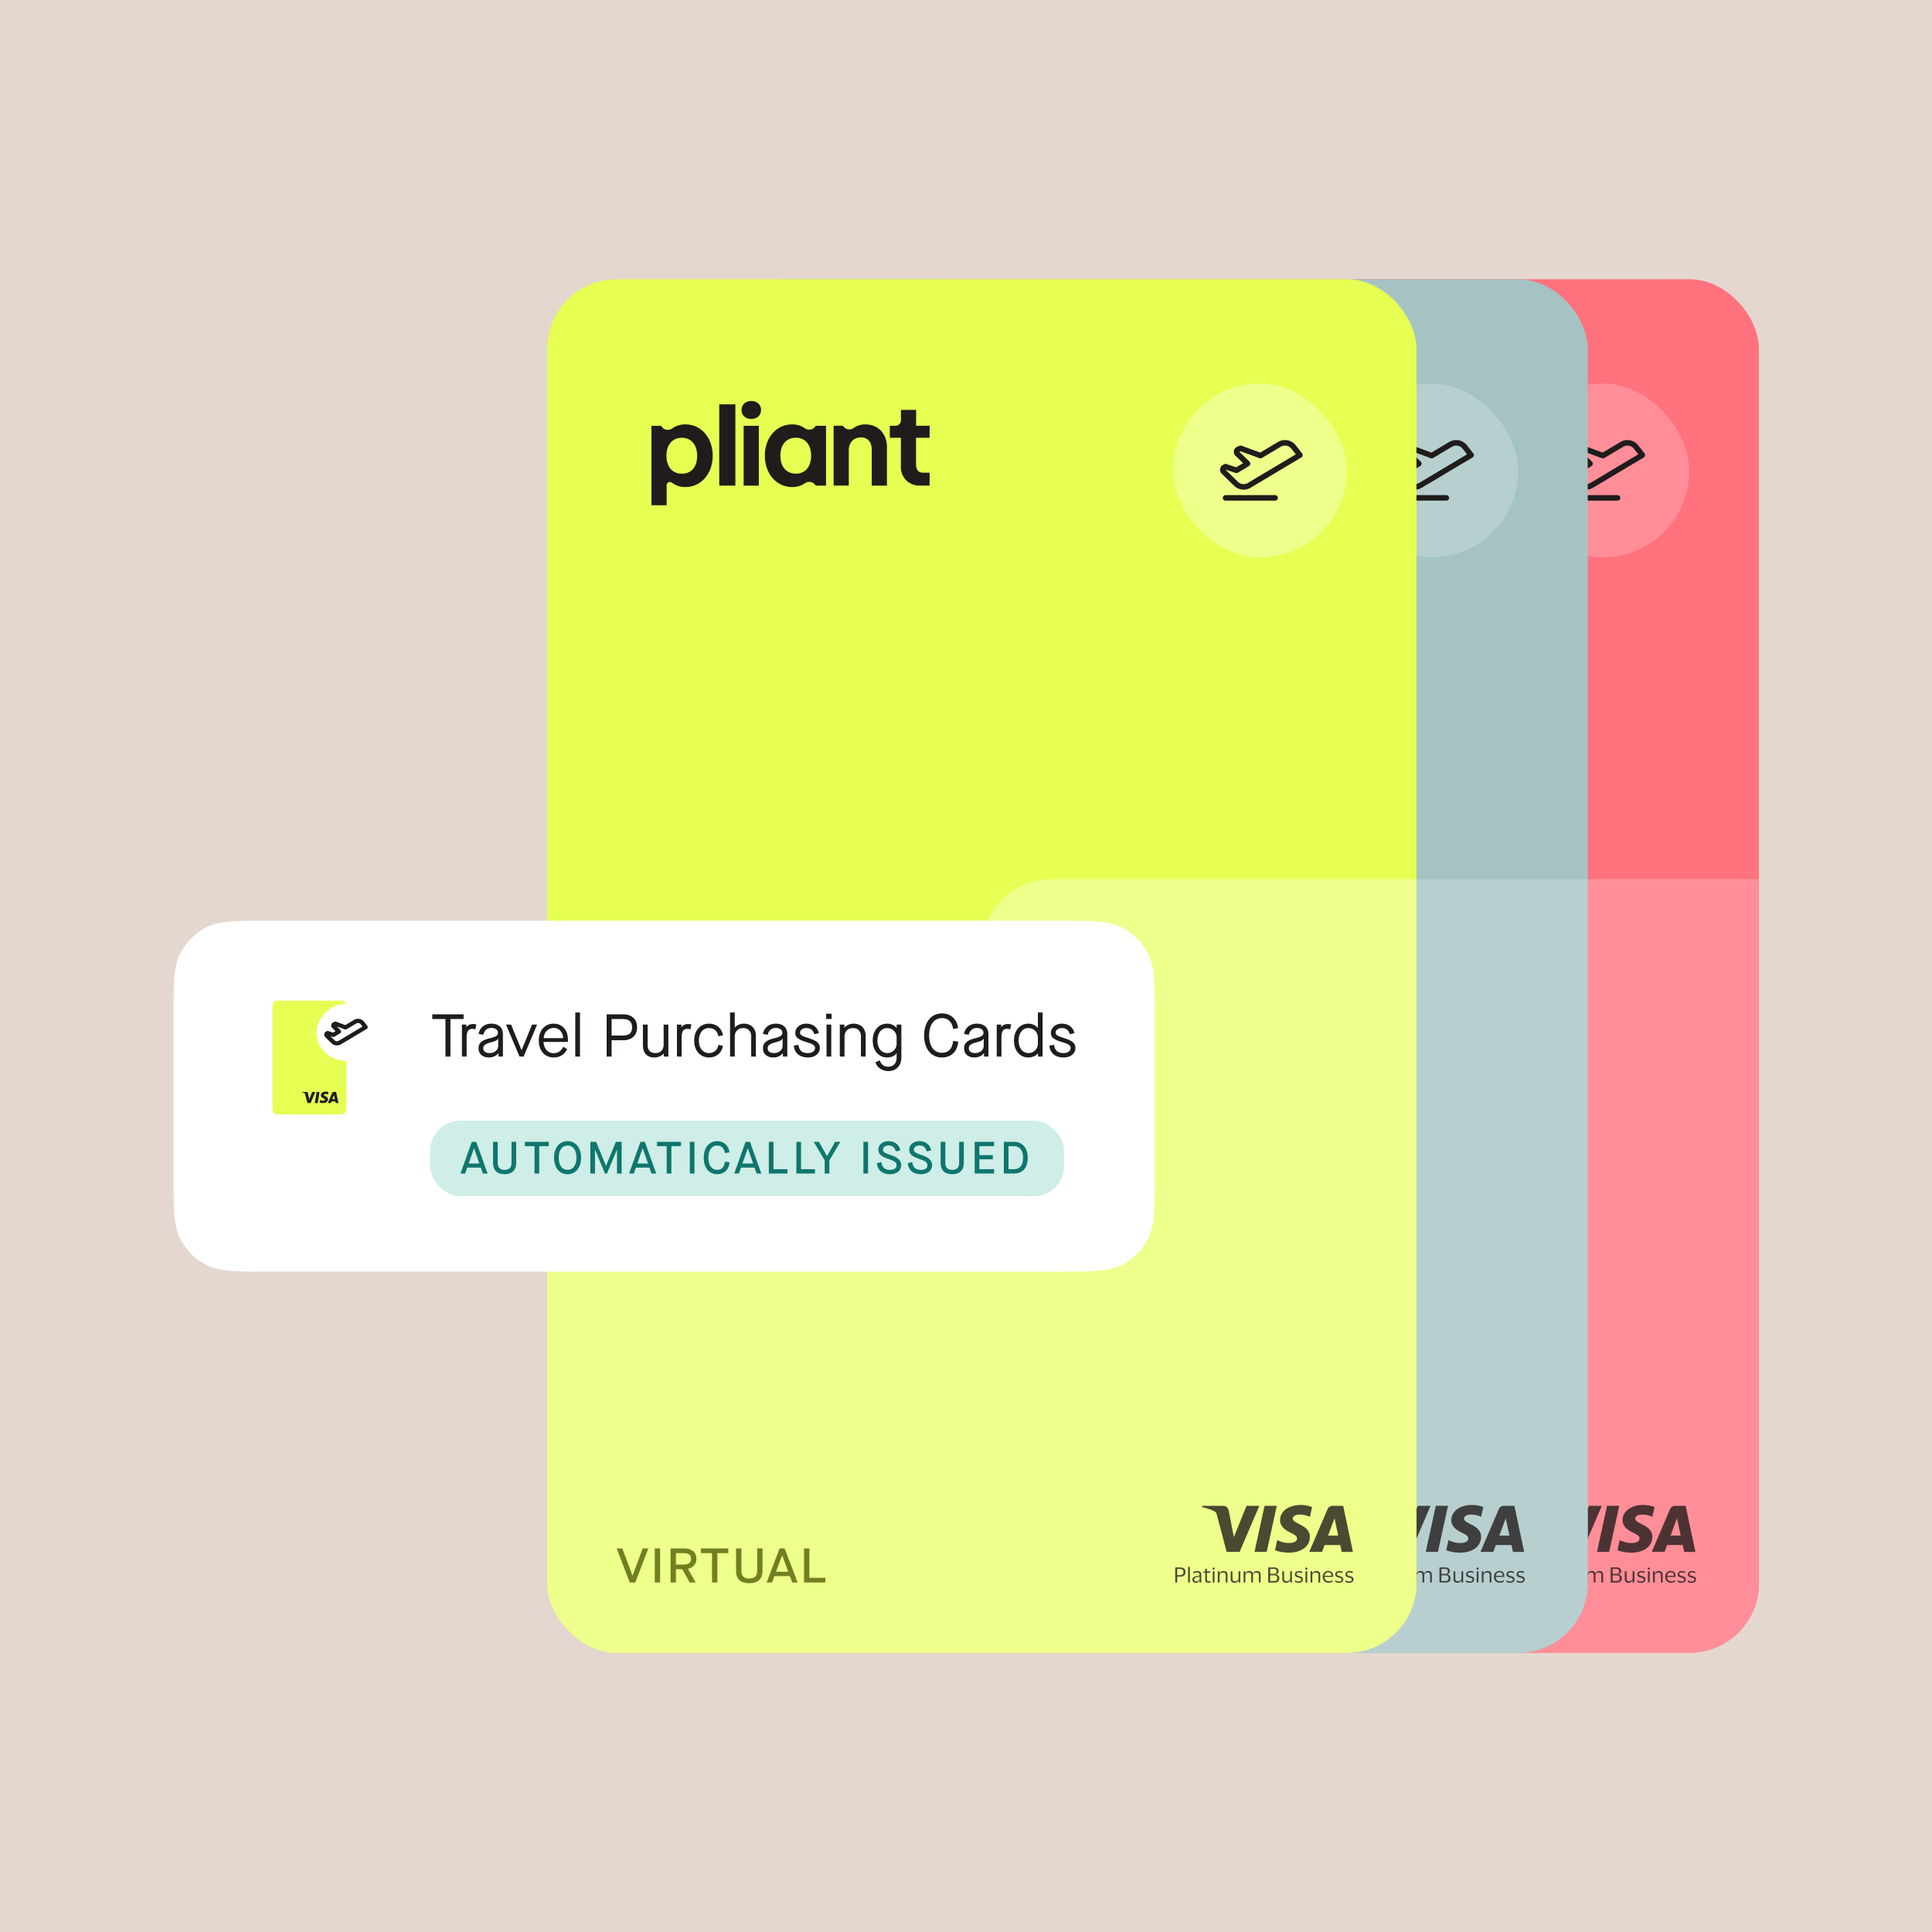 <svg xmlns="http://www.w3.org/2000/svg" fill="none" viewBox="0 0 512 512"><g clip-path="url(#a)"><path fill="#e4d7cf" d="M0 0h512v512H0z"/><g clip-path="url(#b)"><rect width="230.38" height="364" x="235.76" y="74" fill="#ff727e" rx="18.43"/><path fill="#ff8e98" fill-rule="evenodd" d="M350.952 251.394c0-10.179 8.252-18.431 18.431-18.431h96.76l-.001 205.038h-230.38V281.343h96.76c10.179 0 18.43-8.252 18.43-18.43z" clip-rule="evenodd"/><path fill="#201c1c" d="M287.269 108.654c0-1.477 1.156-2.4 2.589-2.4s2.59.923 2.59 2.4c0 1.478-1.155 2.371-2.59 2.371s-2.589-.861-2.589-2.371M291.854 112.842v15.855h-4.024v-15.855zM285.64 128.696v-21.55h-4.273v21.55z"/><path fill="#201c1c" fill-rule="evenodd" d="M272.422 129.066c4.149 0 7.205-3.54 7.205-8.311 0-4.743-3.056-8.283-7.208-8.283a5.83 5.83 0 0 0-3.493 1.051 1.998 1.998 0 0 1-2.278.071 2 2 0 0 1-.567-.563l-.123-.189h-2.552v21.057h4.022v-5.311a.86.86 0 0 1 .488-.769.87.87 0 0 1 .917.099 5.7 5.7 0 0 0 3.589 1.148m-.969-13.054c2.368 0 4.055 1.725 4.055 4.773l.009.011c0 3.037-1.64 4.738-4.056 4.738-2.415 0-4.085-1.7-4.085-4.749s1.708-4.773 4.077-4.773M309.67 112.842h-2.74a1.947 1.947 0 0 1-1.272.966 1.97 1.97 0 0 1-1.575-.304 5.73 5.73 0 0 0-3.423-1.032c-4.119 0-7.206 3.512-7.206 8.283s3.087 8.311 7.206 8.311a5.83 5.83 0 0 0 3.451-1.019 1.957 1.957 0 0 1 2.819.65h2.74zm-8.013 3.165c2.402 0 4.056 1.699 4.056 4.748h.003c0 3.047-1.646 4.771-4.053 4.771s-4.092-1.716-4.092-4.771c0-3.056 1.685-4.748 4.086-4.748" clip-rule="evenodd"/><path fill="#201c1c" d="M325.807 118.472v10.222h-4.027v-9.55c0-2.064-1.186-3.233-2.807-3.233-1.903 0-3.276 1.264-3.276 3.45v9.325h-4.015v-15.853h2.449l.146.19a1.9 1.9 0 0 0 1.271.753c.253.038.511.025.758-.038.248-.062.481-.171.685-.323a5.1 5.1 0 0 1 3.117-.943c3.263 0 5.699 2.372 5.699 6M333.518 116.012h3.586l.024-3.181h-3.588v-4.201h-4.023v2.767c0 .383-.155.75-.43 1.021a1.47 1.47 0 0 1-1.035.424h-1.476v3.17h2.927v7.889c0 1.269.511 2.487 1.421 3.385.45.445.985.797 1.573 1.038.589.24 1.22.364 1.857.365h2.76v-3.417H335.4c-1.256 0-1.882-.762-1.882-2.272z"/><g fill="#201c1c" opacity=".8"><path d="m424.495 399.055-5.235 12.216h-3.417l-2.58-9.745c-.157-.599-.292-.819-.771-1.074-.77-.41-2.056-.797-3.185-1.039l.074-.358h5.505c.702 0 1.331.453 1.488 1.243l1.361 7.069 3.365-8.312zm13.387 8.224c.014-3.224-4.562-3.399-4.532-4.839.007-.439.433-.907 1.368-1.024.464-.058 1.743-.102 3.186.549l.568-2.588a8.8 8.8 0 0 0-3.021-.541c-3.193 0-5.444 1.659-5.459 4.035-.023 1.755 1.608 2.742 2.827 3.326 1.256.6 1.682.98 1.675 1.521-.008.819-1.002 1.184-1.937 1.192-1.623.029-2.573-.432-3.32-.768l-.584 2.675c.756.337 2.147.636 3.597.651 3.395 0 5.617-1.637 5.632-4.181zm8.435 3.999h2.991l-2.602-12.223h-2.76c-.62 0-1.144.351-1.376.899l-4.846 11.317h3.396l.673-1.821h4.143l.389 1.821zm-3.604-4.328 1.705-4.591.979 4.591h-2.684m-13.596-7.895-2.67 12.216h-3.231l2.67-12.216zM402.211 419.373v-3.99h1.32c.427 0 .765.105 1.02.307.255.203.375.51.375.915s-.128.72-.375.923q-.381.302-1.02.3h-.803v1.545zm1.245-3.578h-.728v1.635h.728q.452.002.69-.187c.157-.128.24-.338.24-.63 0-.293-.083-.503-.24-.63q-.238-.19-.69-.188M406.09 415.225v4.147h-.465v-4.147zM406.972 417.063l.052-.457c.113-.075.255-.143.42-.195s.353-.075.548-.075q.575 0 .847.225.28.225.278.742v2.07h-.45v-.57h-.023a.9.9 0 0 1-.36.488q-.236.157-.607.157-.245 0-.458-.09a.8.8 0 0 1-.33-.277.86.86 0 0 1-.127-.473c0-.187.037-.345.12-.465a.75.75 0 0 1 .337-.27c.143-.06.323-.112.525-.15q.37-.067.593-.112a.8.8 0 0 0 .315-.143v-.135c0-.217-.053-.375-.15-.472q-.147-.149-.563-.15-.259 0-.517.09a1.3 1.3 0 0 0-.458.27h-.007zm1.687 1.313v-.615c-.052.052-.157.09-.3.127a7 7 0 0 1-.525.113c-.18.03-.322.082-.435.157s-.165.218-.165.413c0 .18.053.307.158.397s.247.128.427.128.323-.038.45-.113a.8.8 0 0 0 .293-.277.63.63 0 0 0 .097-.33M410.633 418.578q-.002.281.12.383a.5.5 0 0 0 .315.097c.12 0 .225-.007.308-.03.09-.022.157-.045.217-.075h.015l-.045.398a1 1 0 0 1-.232.075c-.105.022-.21.03-.323.03-.262 0-.472-.06-.622-.188q-.225-.189-.225-.615v-1.852h-.548l.06-.308.48-.067v-.638l.465-.067v.69h.908l-.06.39h-.848v1.777zM412.09 415.682q.002-.114.082-.195a.28.28 0 0 1 .21-.075q.133-.002.21.075a.26.26 0 0 1 .083.195c0 .083-.03.143-.083.195a.29.29 0 0 1-.21.075.3.3 0 0 1-.21-.075.27.27 0 0 1-.082-.195m.525.728v2.97h-.465v-2.97zM415.028 416.336q.486 0 .758.247c.18.165.27.42.27.773v2.025h-.465v-1.89q0-.371-.158-.563c-.105-.127-.3-.187-.577-.187a1 1 0 0 0-.45.097.8.8 0 0 0-.323.285.8.8 0 0 0-.12.435v1.815h-.465v-2.97h.45v.63h.023a.93.93 0 0 1 .255-.405 1 1 0 0 1 .382-.225 1.4 1.4 0 0 1 .42-.067M418.104 419.043c.158 0 .308-.03.443-.098a.78.78 0 0 0 .442-.712v-1.823h.465v2.97h-.442v-.622h-.023a.96.96 0 0 1-.255.405 1.1 1.1 0 0 1-.375.225 1.4 1.4 0 0 1-.412.067c-.323 0-.578-.082-.765-.255-.188-.165-.278-.427-.278-.78v-2.01h.465v1.905c0 .255.053.435.158.555s.3.173.577.173M422.783 417.048h.022a1 1 0 0 1 .255-.412q.171-.158.375-.225c.135-.045.278-.075.413-.075.315 0 .562.082.735.255.172.172.255.427.255.78v2.002h-.465v-1.912c0-.255-.045-.435-.143-.555q-.135-.171-.562-.173a.9.9 0 0 0-.608.21c-.165.135-.247.338-.247.6v1.83h-.465v-1.912c0-.255-.045-.435-.143-.555q-.146-.171-.562-.173c-.158 0-.3.03-.428.098a.75.75 0 0 0-.307.285.8.8 0 0 0-.113.427v1.83h-.465v-2.97h.45v.638h.023a1 1 0 0 1 .247-.413 1 1 0 0 1 .368-.225q.202-.077.405-.075c.262 0 .48.06.645.173s.27.3.315.54zM426.855 419.373v-3.99h1.605c.353 0 .63.09.84.27s.315.42.315.712c0 .233-.075.42-.225.578a.97.97 0 0 1-.555.285v.015c.285.03.518.135.698.307.18.173.262.413.262.705q-.002.313-.127.57a.94.94 0 0 1-.398.405q-.271.149-.69.15h-1.71zm1.478-3.593h-.968v1.32h.968c.495 0 .742-.225.742-.667q.002-.338-.187-.495c-.128-.105-.308-.158-.555-.158m.075 3.203q.452.002.645-.188c.127-.127.195-.315.195-.562s-.068-.443-.203-.57c-.135-.128-.352-.188-.637-.188h-1.043v1.508zM431.784 419.043c.157 0 .307-.03.442-.098a.8.8 0 0 0 .323-.285.75.75 0 0 0 .12-.427v-1.823h.465v2.97h-.45v-.622h-.023a.96.96 0 0 1-.255.405 1.1 1.1 0 0 1-.375.225 1.3 1.3 0 0 1-.412.067c-.323 0-.578-.082-.758-.255q-.279-.249-.277-.78v-2.01h.465v1.905c0 .255.052.435.157.555s.3.173.578.173M433.93 417.213c0-.195.045-.36.142-.487a.9.9 0 0 1 .39-.293 1.5 1.5 0 0 1 .57-.097 2 2 0 0 1 .81.157l.023.428h-.015a.7.7 0 0 0-.233-.113 2 2 0 0 0-.307-.075 1.5 1.5 0 0 0-.3-.03q-.304 0-.473.09c-.112.06-.172.18-.172.353 0 .105.022.187.075.247.052.06.127.113.225.15.097.038.225.083.367.12.203.06.375.12.525.173s.27.135.353.232c.082.105.127.255.127.45 0 .308-.097.54-.3.698s-.472.24-.825.24c-.202 0-.382-.023-.562-.068a1.4 1.4 0 0 1-.428-.172l-.037-.458h.015c.12.105.27.188.465.248.187.06.367.082.54.082.24 0 .412-.037.525-.112.112-.075.165-.203.165-.368a.38.38 0 0 0-.083-.255.56.56 0 0 0-.247-.15c-.113-.037-.24-.082-.405-.127a7 7 0 0 1-.48-.158.8.8 0 0 1-.345-.24q-.126-.159-.128-.465zM436.658 415.682q.002-.114.083-.195.077-.077.21-.075a.28.28 0 0 1 .21.075.26.26 0 0 1 .082.195.26.26 0 0 1-.082.195.3.3 0 0 1-.21.075.3.3 0 0 1-.21-.075.27.27 0 0 1-.083-.195m.525.728v2.97h-.465v-2.97zM439.598 416.336q.486 0 .758.247c.18.165.27.42.27.773v2.025h-.465v-1.89q0-.371-.158-.563c-.105-.127-.3-.187-.577-.187a1 1 0 0 0-.45.097.8.8 0 0 0-.323.285.8.8 0 0 0-.12.435v1.815h-.465v-2.97h.443v.63h.03c.06-.165.142-.3.255-.405a1 1 0 0 1 .382-.225 1.4 1.4 0 0 1 .42-.067M442.832 419.065c.27 0 .48-.03.653-.097.165-.068.315-.15.45-.263h.007l-.045.428c-.09.075-.225.142-.412.21a2 2 0 0 1-.69.097q-.45 0-.788-.202a1.34 1.34 0 0 1-.525-.555 1.66 1.66 0 0 1-.187-.803q-.002-.452.187-.802a1.46 1.46 0 0 1 .51-.555c.218-.135.458-.203.728-.203.315 0 .562.053.757.165a1 1 0 0 1 .428.465c.09.203.135.428.135.69v.128c0 .052-.008.09-.015.127h-2.243v.015c0 .353.105.63.293.833.187.202.442.307.772.307zm-.112-2.377a.88.88 0 0 0-.638.24q-.236.236-.292.675h1.792v-.053c0-.172-.03-.33-.075-.457a.63.63 0 0 0-.262-.3c-.128-.075-.3-.105-.518-.105zM444.631 417.213c0-.195.045-.36.142-.487a.9.9 0 0 1 .39-.293 1.5 1.5 0 0 1 .57-.097 2 2 0 0 1 .81.157l.023.428h-.015a.7.7 0 0 0-.233-.113 2 2 0 0 0-.307-.075 1.5 1.5 0 0 0-.3-.03q-.304 0-.473.09c-.112.06-.172.18-.172.353 0 .105.022.187.075.247.052.06.127.113.225.15.097.038.225.083.367.12.203.06.375.12.525.173s.27.135.353.232q.125.158.127.45c0 .308-.097.54-.3.698s-.472.24-.825.24c-.202 0-.382-.023-.562-.068a1.4 1.4 0 0 1-.428-.172l-.037-.458h.015c.12.105.27.188.465.248.187.06.367.082.54.082.24 0 .412-.037.525-.112.112-.075.165-.203.165-.368a.38.38 0 0 0-.083-.255.56.56 0 0 0-.247-.15c-.113-.037-.24-.082-.405-.127a7 7 0 0 1-.48-.158.8.8 0 0 1-.345-.24q-.126-.159-.128-.465zM447.33 417.213c0-.195.045-.36.143-.487a.9.9 0 0 1 .39-.293c.165-.067.352-.097.57-.097.18 0 .345.015.487.052.143.038.248.068.323.105l.022.428h-.015a.8.8 0 0 0-.232-.113c-.098-.03-.195-.06-.308-.075a1.5 1.5 0 0 0-.3-.03q-.304 0-.472.09-.171.092-.173.353-.001.157.075.247c.053.06.128.113.225.15.098.038.225.083.368.12q.302.092.525.173c.15.052.27.135.352.232q.126.158.128.45.001.462-.3.698c-.203.157-.473.24-.825.24-.203 0-.383-.023-.563-.068a1.4 1.4 0 0 1-.427-.172l-.038-.458h.015c.12.105.27.188.465.248.188.06.368.082.54.082q.358 0 .525-.112c.113-.075.165-.203.165-.368a.4.4 0 0 0-.082-.255.56.56 0 0 0-.248-.15c-.112-.037-.24-.082-.405-.127a7 7 0 0 1-.48-.158.8.8 0 0 1-.345-.24c-.082-.105-.127-.262-.127-.465z"/></g><path fill="#8c3f45" d="m259.114 419.375 3.456-9.021h-1.481l-2.689 7.204h-.027l-2.688-7.204h-1.496l3.457 9.021zM265.696 419.375v-9.021h-1.413v9.021zM273.067 415.754c1.412-.297 2.249-1.263 2.249-2.655 0-1.714-1.221-2.745-3.223-2.745h-3.621v9.021h1.412v-3.518h1.687l1.976 3.518h1.591l-2.071-3.608zm-3.183-4.163h2.072c1.289 0 1.947.502 1.947 1.508 0 1.005-.672 1.533-1.947 1.533h-2.072zM280.863 419.375v-7.784h2.908v-1.237h-7.256v1.237h2.935v7.784zM289.319 419.569c2.235 0 3.511-1.134 3.511-3.145v-6.07h-1.413v6.005c0 1.302-.699 1.972-2.098 1.972s-2.085-.67-2.085-1.997v-5.98h-1.413v6.07c0 2.011 1.248 3.145 3.498 3.145M302.139 419.375l-3.442-9.021h-1.331l-3.443 9.021h1.427l.631-1.688h4.101l.631 1.688zm-4.114-7.191h.027l1.605 4.343h-3.251zM309.481 419.375v-1.237h-4.225v-7.784h-1.413v9.021z"/><rect width="46.076" height="46.076" x="401.633" y="101.646" fill="#ff8e98" rx="23.038"/><path fill="#201c1c" d="M429.408 131.943a.73.73 0 0 1-.73.729h-13.133a.726.726 0 0 1-.729-.729.73.73 0 0 1 .729-.73h13.133a.73.73 0 0 1 .73.73m6.553-11.204a.74.74 0 0 1-.342.492l-13.444 8.025a3.7 3.7 0 0 1-1.848.504 3.63 3.63 0 0 1-2.488-.992l-.011-.011-3.286-3.216a1.47 1.47 0 0 1-.433-1.305 1.45 1.45 0 0 1 .843-1.086l.273-.134a.73.73 0 0 1 .555-.036l2.577.87 1.84-1.113-1.991-1.932a1.46 1.46 0 0 1-.45-1.32 1.46 1.46 0 0 1 .863-1.094l.029-.012.652-.247a.72.72 0 0 1 .51 0l4.919 1.807 4.703-2.807a3.63 3.63 0 0 1 4.677.832l.011.013 1.7 2.179a.72.72 0 0 1 .141.583m-1.8-.338-1.185-1.52a2.18 2.18 0 0 0-2.798-.494l-4.998 2.984a.729.729 0 0 1-.627.058l-4.995-1.836-.365.139.02.018 2.677 2.599a.728.728 0 0 1-.13 1.147l-2.938 1.777a.72.72 0 0 1-.611.067l-2.614-.882-.018.009-.034.016.012.011 3.284 3.215a2.17 2.17 0 0 0 2.591.29z"/></g><g clip-path="url(#c)"><rect width="230.38" height="364" x="190.379" y="74" fill="#a5c3c3" rx="18.43"/><path fill="#b7cfcf" fill-rule="evenodd" d="M305.571 251.394c0-10.179 8.252-18.431 18.431-18.431h96.76l-.001 205.038h-230.38V281.343h96.76c10.179 0 18.43-8.252 18.43-18.43z" clip-rule="evenodd"/><path fill="#201c1c" d="M241.888 108.654c0-1.477 1.156-2.4 2.59-2.4s2.589.923 2.589 2.4c0 1.478-1.154 2.371-2.589 2.371s-2.59-.861-2.59-2.371M246.474 112.842v15.855h-4.025v-15.855zM240.26 128.696v-21.55h-4.274v21.55z"/><path fill="#201c1c" fill-rule="evenodd" d="M227.041 129.066c4.149 0 7.205-3.54 7.205-8.311 0-4.743-3.056-8.283-7.208-8.283a5.83 5.83 0 0 0-3.493 1.051 1.998 1.998 0 0 1-2.278.071 2 2 0 0 1-.567-.563l-.123-.189h-2.552v21.057h4.022v-5.311a.86.86 0 0 1 .488-.769.87.87 0 0 1 .917.099 5.7 5.7 0 0 0 3.589 1.148m-.969-13.054c2.369 0 4.055 1.725 4.055 4.773l.009.011c0 3.037-1.64 4.738-4.055 4.738s-4.086-1.7-4.086-4.749 1.708-4.773 4.077-4.773M264.289 112.842h-2.74a1.94 1.94 0 0 1-1.272.966 1.97 1.97 0 0 1-1.575-.304 5.73 5.73 0 0 0-3.423-1.032c-4.119 0-7.206 3.512-7.206 8.283s3.087 8.311 7.206 8.311a5.83 5.83 0 0 0 3.451-1.019 1.957 1.957 0 0 1 2.819.65h2.74zm-8.013 3.165c2.402 0 4.056 1.699 4.056 4.748h.003c0 3.047-1.646 4.771-4.053 4.771s-4.092-1.716-4.092-4.771c0-3.056 1.685-4.748 4.086-4.748" clip-rule="evenodd"/><path fill="#201c1c" d="M280.427 118.472v10.222h-4.028v-9.55c0-2.064-1.186-3.233-2.806-3.233-1.904 0-3.277 1.264-3.277 3.45v9.325h-4.015v-15.853h2.449l.146.19c.15.202.339.373.557.502.219.13.462.215.714.251.253.038.511.025.758-.038.248-.062.481-.171.685-.323a5.1 5.1 0 0 1 3.117-.943c3.263 0 5.7 2.372 5.7 6M288.137 116.012h3.587l.023-3.181h-3.588v-4.201h-4.023v2.767c0 .383-.155.75-.43 1.021a1.47 1.47 0 0 1-1.035.424h-1.476v3.17h2.928v7.889c0 1.269.51 2.487 1.42 3.385.45.445.985.797 1.573 1.038.589.24 1.22.364 1.857.365h2.761v-3.417h-1.715c-1.256 0-1.882-.762-1.882-2.272z"/><g fill="#201c1c" opacity=".8"><path d="m379.114 399.055-5.234 12.216h-3.418l-2.58-9.745c-.157-.599-.292-.819-.77-1.074-.771-.41-2.057-.797-3.186-1.039l.075-.358h5.504c.703 0 1.331.453 1.488 1.243l1.361 7.069 3.365-8.312zm13.387 8.224c.015-3.224-4.562-3.399-4.532-4.839.007-.439.434-.907 1.368-1.024.464-.058 1.743-.102 3.186.549l.568-2.588a8.8 8.8 0 0 0-3.021-.541c-3.193 0-5.444 1.659-5.459 4.035-.022 1.755 1.608 2.742 2.827 3.326 1.256.6 1.682.98 1.675 1.521-.008.819-1.002 1.184-1.937 1.192-1.623.029-2.572-.432-3.32-.768l-.584 2.675c.756.337 2.147.636 3.597.651 3.396 0 5.617-1.637 5.632-4.181zm8.435 3.999h2.992l-2.603-12.223h-2.759c-.621 0-1.145.351-1.376.899l-4.846 11.317h3.395l.673-1.821h4.143l.389 1.821zm-3.604-4.328 1.705-4.591.979 4.591h-2.684m-13.596-7.895-2.67 12.216h-3.23l2.669-12.216zM356.83 419.373v-3.99h1.32c.428 0 .765.105 1.02.307.255.203.375.51.375.915s-.127.72-.375.923c-.255.202-.592.3-1.02.3h-.802v1.545zm1.245-3.578h-.727v1.635h.727c.3 0 .533-.06.69-.187q.238-.192.24-.63-.002-.44-.24-.63c-.157-.128-.39-.188-.69-.188M360.709 415.225v4.147h-.465v-4.147zM361.591 417.063l.052-.457c.113-.075.255-.143.42-.195s.353-.075.548-.075q.575 0 .847.225c.188.15.278.397.278.742v2.07h-.45v-.57h-.023a.9.9 0 0 1-.36.488q-.236.157-.607.157c-.165 0-.315-.03-.458-.09a.8.8 0 0 1-.33-.277.86.86 0 0 1-.127-.473c0-.187.037-.345.12-.465a.75.75 0 0 1 .337-.27c.143-.06.323-.112.525-.15.248-.045.443-.082.593-.112a.8.8 0 0 0 .315-.143v-.135c0-.217-.053-.375-.15-.472q-.147-.149-.563-.15-.259 0-.517.09a1.3 1.3 0 0 0-.458.27h-.007zm1.687 1.313v-.615c-.052.052-.157.09-.3.127a7 7 0 0 1-.525.113c-.18.03-.322.082-.435.157s-.165.218-.165.413c0 .18.053.307.158.397s.247.128.427.128.323-.038.45-.113a.8.8 0 0 0 .293-.277.63.63 0 0 0 .097-.33M365.252 418.578q-.001.281.12.383a.5.5 0 0 0 .315.097c.12 0 .225-.007.308-.03.09-.022.157-.045.217-.075h.015l-.045.398a1 1 0 0 1-.232.075c-.105.022-.21.03-.323.03-.262 0-.472-.06-.622-.188q-.225-.189-.225-.615v-1.852h-.548l.06-.308.48-.067v-.638l.465-.067v.69h.908l-.06.39h-.848v1.777zM366.709 415.682c0-.075.03-.142.082-.195a.28.28 0 0 1 .21-.075q.133-.002.21.075a.26.26 0 0 1 .083.195c0 .083-.03.143-.083.195a.29.29 0 0 1-.21.075.3.3 0 0 1-.21-.075.27.27 0 0 1-.082-.195m.525.728v2.97h-.465v-2.97zM369.647 416.336q.486 0 .758.247c.18.165.27.42.27.773v2.025h-.465v-1.89q0-.371-.158-.563-.16-.189-.577-.187a1 1 0 0 0-.45.097.8.8 0 0 0-.323.285.8.8 0 0 0-.12.435v1.815h-.465v-2.97h.45v.63h.023a.93.93 0 0 1 .255-.405 1 1 0 0 1 .382-.225 1.4 1.4 0 0 1 .42-.067M372.723 419.043c.158 0 .308-.03.443-.098a.78.78 0 0 0 .442-.712v-1.823h.465v2.97h-.442v-.622h-.023a.96.96 0 0 1-.255.405 1.1 1.1 0 0 1-.375.225 1.4 1.4 0 0 1-.412.067c-.323 0-.578-.082-.765-.255-.188-.165-.278-.427-.278-.78v-2.01h.465v1.905c0 .255.053.435.158.555s.3.173.577.173M377.402 417.048h.022a1 1 0 0 1 .255-.412q.171-.158.375-.225c.135-.045.278-.075.413-.075.315 0 .562.082.735.255.172.172.255.427.255.78v2.002h-.465v-1.912c0-.255-.045-.435-.143-.555q-.135-.171-.562-.173a.9.9 0 0 0-.608.21c-.165.135-.247.338-.247.6v1.83h-.465v-1.912c0-.255-.045-.435-.143-.555q-.146-.171-.562-.173c-.158 0-.3.03-.428.098a.75.75 0 0 0-.307.285.8.8 0 0 0-.113.427v1.83h-.465v-2.97h.45v.638h.023a1 1 0 0 1 .247-.413 1 1 0 0 1 .368-.225q.202-.077.405-.075c.262 0 .48.06.645.173s.27.3.315.54zM381.475 419.373v-3.99h1.605q.526 0 .84.27c.21.18.315.42.315.712 0 .233-.075.42-.225.578a.98.98 0 0 1-.555.285v.015c.285.03.517.135.697.307.18.173.263.413.263.705q-.002.313-.128.57a.94.94 0 0 1-.397.405c-.18.098-.413.15-.69.15h-1.71zm1.477-3.593h-.967v1.32h.967c.495 0 .743-.225.743-.667q.002-.338-.188-.495c-.127-.105-.307-.158-.555-.158m.075 3.203c.3 0 .518-.06.645-.188q.194-.191.195-.562c0-.248-.067-.443-.202-.57-.135-.128-.353-.188-.638-.188h-1.042v1.508zM386.403 419.043c.158 0 .308-.03.443-.098a.78.78 0 0 0 .442-.712v-1.823h.465v2.97h-.45v-.622h-.022a1 1 0 0 1-.255.405 1.2 1.2 0 0 1-.375.225 1.3 1.3 0 0 1-.413.067c-.322 0-.577-.082-.757-.255-.188-.165-.278-.427-.278-.78v-2.01h.465v1.905c0 .255.053.435.158.555s.3.173.577.173M388.549 417.213c0-.195.045-.36.142-.487a.9.9 0 0 1 .39-.293 1.5 1.5 0 0 1 .57-.097 2 2 0 0 1 .81.157l.023.428h-.015a.7.7 0 0 0-.233-.113 2 2 0 0 0-.307-.075 1.5 1.5 0 0 0-.3-.03q-.304 0-.473.09c-.112.06-.172.18-.172.353 0 .105.022.187.075.247.052.06.127.113.225.15.097.038.225.083.367.12.203.06.375.12.525.173s.27.135.353.232c.082.105.127.255.127.45 0 .308-.097.54-.3.698s-.472.24-.825.24c-.202 0-.382-.023-.562-.068a1.4 1.4 0 0 1-.428-.172l-.037-.458h.015c.12.105.27.188.465.248.187.06.367.082.54.082.24 0 .412-.037.525-.112.112-.075.165-.203.165-.368a.38.38 0 0 0-.083-.255.56.56 0 0 0-.247-.15c-.113-.037-.24-.082-.405-.127a7 7 0 0 1-.48-.158.8.8 0 0 1-.345-.24q-.126-.159-.128-.465zM391.277 415.682q.002-.114.083-.195.077-.077.21-.075a.28.28 0 0 1 .21.075.26.26 0 0 1 .082.195.26.26 0 0 1-.082.195.3.3 0 0 1-.21.075.3.3 0 0 1-.21-.075.27.27 0 0 1-.083-.195m.525.728v2.97h-.465v-2.97zM394.218 416.336q.485 0 .757.247c.18.165.27.42.27.773v2.025h-.465v-1.89q0-.371-.157-.563-.16-.189-.578-.187a1 1 0 0 0-.45.097.8.8 0 0 0-.322.285.8.8 0 0 0-.12.435v1.815h-.465v-2.97h.442v.63h.03q.089-.248.255-.405a1 1 0 0 1 .383-.225 1.4 1.4 0 0 1 .42-.067M397.452 419.065c.27 0 .48-.03.652-.097.165-.068.315-.15.45-.263h.008l-.045.428c-.09.075-.225.142-.413.21a2 2 0 0 1-.69.097q-.45 0-.787-.202a1.34 1.34 0 0 1-.525-.555 1.65 1.65 0 0 1-.188-.803q-.002-.452.188-.802c.127-.233.292-.42.51-.555q.324-.203.727-.203c.315 0 .563.053.758.165a1 1 0 0 1 .427.465c.09.203.135.428.135.69v.128a.6.6 0 0 1-.015.127h-2.242v.015c0 .353.105.63.292.833.188.202.443.307.773.307zm-.113-2.377a.88.88 0 0 0-.637.24q-.236.236-.293.675h1.793v-.053c0-.172-.03-.33-.075-.457a.64.64 0 0 0-.263-.3c-.127-.075-.3-.105-.517-.105zM399.25 417.213c0-.195.045-.36.143-.487a.9.9 0 0 1 .39-.293c.165-.067.352-.097.57-.097q.272-.002.487.052c.143.038.248.068.323.105l.022.428h-.015a.8.8 0 0 0-.232-.113c-.098-.03-.195-.06-.308-.075a1.5 1.5 0 0 0-.3-.03q-.303 0-.472.09-.171.092-.173.353-.001.157.075.247c.053.06.128.113.225.15.098.038.225.083.368.12q.301.092.525.173c.15.052.27.135.352.232q.126.158.128.45.002.462-.3.698c-.203.157-.473.24-.825.24-.203 0-.383-.023-.563-.068a1.4 1.4 0 0 1-.427-.172l-.038-.458h.015c.12.105.27.188.465.248.188.06.368.082.54.082q.359 0 .525-.112c.113-.075.165-.203.165-.368a.4.4 0 0 0-.082-.255.56.56 0 0 0-.248-.15c-.112-.037-.24-.082-.405-.127a7 7 0 0 1-.48-.158.8.8 0 0 1-.345-.24c-.082-.105-.127-.262-.127-.465zM401.949 417.213c0-.195.045-.36.143-.487a.9.9 0 0 1 .39-.293c.165-.067.352-.097.57-.097.18 0 .345.015.487.052.143.038.248.068.323.105l.022.428h-.015a.8.8 0 0 0-.232-.113c-.098-.03-.195-.06-.308-.075a1.5 1.5 0 0 0-.3-.03q-.303 0-.472.09-.171.092-.173.353-.002.157.075.247c.053.06.128.113.225.15.098.038.225.083.368.12q.302.092.525.173c.15.052.27.135.352.232q.126.158.128.45.001.462-.3.698c-.203.157-.473.24-.825.24-.203 0-.383-.023-.563-.068a1.4 1.4 0 0 1-.427-.172l-.038-.458h.015c.12.105.27.188.465.248.188.06.368.082.54.082q.359 0 .525-.112c.113-.075.165-.203.165-.368a.4.4 0 0 0-.082-.255.56.56 0 0 0-.248-.15c-.112-.037-.24-.082-.405-.127a7 7 0 0 1-.48-.158.8.8 0 0 1-.345-.24q-.125-.159-.127-.465z"/></g><path fill="#5b6b6b" d="m213.733 419.375 3.456-9.021h-1.481l-2.688 7.204h-.028l-2.688-7.204h-1.495l3.456 9.021zM220.315 419.375v-9.021h-1.412v9.021zM227.686 415.754c1.412-.297 2.249-1.263 2.249-2.655 0-1.714-1.221-2.745-3.223-2.745h-3.621v9.021h1.412v-3.518h1.688l1.975 3.518h1.591l-2.071-3.608zm-3.183-4.163h2.072c1.289 0 1.947.502 1.947 1.508 0 1.005-.672 1.533-1.947 1.533h-2.072zM235.482 419.375v-7.784h2.908v-1.237h-7.256v1.237h2.936v7.784zM243.938 419.569c2.235 0 3.511-1.134 3.511-3.145v-6.07h-1.413v6.005c0 1.302-.699 1.972-2.098 1.972s-2.085-.67-2.085-1.997v-5.98h-1.413v6.07c0 2.011 1.248 3.145 3.498 3.145M256.759 419.375l-3.443-9.021h-1.331l-3.443 9.021h1.427l.631-1.688h4.101l.631 1.688zm-4.115-7.191h.027l1.605 4.343h-3.251zM264.1 419.375v-1.237h-4.225v-7.784h-1.413v9.021z"/><rect width="46.076" height="46.076" x="356.252" y="101.646" fill="#b7cfcf" rx="23.038"/><path fill="#201c1c" d="M384.027 131.943a.73.73 0 0 1-.73.729h-13.132a.728.728 0 0 1-.516-1.245.73.73 0 0 1 .516-.214h13.132a.73.73 0 0 1 .73.73m6.554-11.204a.745.745 0 0 1-.343.492l-13.444 8.025a3.67 3.67 0 0 1-1.848.504 3.63 3.63 0 0 1-2.488-.992l-.011-.011-3.286-3.216a1.5 1.5 0 0 1-.38-.598 1.453 1.453 0 0 1 .233-1.355c.147-.19.338-.34.557-.438l.274-.134a.73.73 0 0 1 .554-.036l2.577.87 1.84-1.113-1.991-1.932a1.46 1.46 0 0 1-.45-1.32 1.46 1.46 0 0 1 .863-1.094l.029-.012.652-.247a.72.72 0 0 1 .51 0l4.919 1.807 4.704-2.807a3.63 3.63 0 0 1 4.676.832l.011.013 1.7 2.179a.74.74 0 0 1 .142.583m-1.801-.338-1.185-1.52a2.18 2.18 0 0 0-2.798-.494l-4.998 2.984a.729.729 0 0 1-.627.058l-4.995-1.836-.364.139.019.018 2.677 2.599a.728.728 0 0 1-.13 1.147l-2.938 1.777a.724.724 0 0 1-.611.067l-2.614-.882-.018.009-.033.016.011.011 3.284 3.215a2.17 2.17 0 0 0 2.592.29z"/></g><g clip-path="url(#d)"><rect width="230.38" height="364" x="145" y="74" fill="#e6ff52" rx="18.43"/><path fill="#eeff8b" fill-rule="evenodd" d="M260.192 251.394c0-10.179 8.252-18.431 18.431-18.431h96.76l-.001 205.038h-230.38V281.343h96.76c10.179 0 18.43-8.252 18.43-18.43z" clip-rule="evenodd"/><path fill="#201c1c" d="M196.509 108.654c0-1.477 1.156-2.4 2.59-2.4s2.589.923 2.589 2.4c0 1.478-1.154 2.371-2.589 2.371s-2.59-.861-2.59-2.371M201.095 112.842v15.855h-4.025v-15.855zM194.881 128.696v-21.55h-4.274v21.55z"/><path fill="#201c1c" fill-rule="evenodd" d="M181.662 129.066c4.149 0 7.205-3.54 7.205-8.311 0-4.743-3.056-8.283-7.208-8.283a5.83 5.83 0 0 0-3.493 1.051 1.998 1.998 0 0 1-2.278.071 1.95 1.95 0 0 1-.566-.563l-.124-.189h-2.552v21.057h4.023v-5.311a.854.854 0 0 1 .959-.85c.163.018.317.08.445.18a5.7 5.7 0 0 0 3.589 1.148m-.969-13.054c2.369 0 4.055 1.725 4.055 4.773l.009.011c0 3.037-1.64 4.738-4.055 4.738s-4.086-1.7-4.086-4.749 1.708-4.773 4.077-4.773M218.91 112.842h-2.74a1.94 1.94 0 0 1-1.272.966 1.97 1.97 0 0 1-1.575-.304 5.73 5.73 0 0 0-3.423-1.032c-4.119 0-7.206 3.512-7.206 8.283s3.087 8.311 7.206 8.311a5.83 5.83 0 0 0 3.451-1.019 1.95 1.95 0 0 1 1.556-.296 1.933 1.933 0 0 1 1.263.946h2.74zm-8.012 3.165c2.401 0 4.055 1.699 4.055 4.748h.003c0 3.047-1.646 4.771-4.053 4.771s-4.092-1.716-4.092-4.771c0-3.056 1.685-4.748 4.087-4.748" clip-rule="evenodd"/><path fill="#201c1c" d="M235.048 118.472v10.222h-4.028v-9.55c0-2.064-1.185-3.233-2.806-3.233-1.904 0-3.276 1.264-3.276 3.45v9.325h-4.016v-15.853h2.449l.146.19c.15.202.339.373.557.502.219.13.462.215.714.251.253.038.511.025.758-.038.248-.062.481-.171.685-.323a5.1 5.1 0 0 1 3.117-.943c3.263 0 5.7 2.372 5.7 6M242.758 116.012h3.587l.023-3.181h-3.588v-4.201h-4.023v2.767c0 .383-.155.75-.43 1.021a1.47 1.47 0 0 1-1.035.424h-1.476v3.17h2.928v7.889c0 1.269.51 2.487 1.42 3.385.45.445.985.797 1.573 1.038.589.24 1.22.364 1.857.365h2.761v-3.417h-1.715c-1.255 0-1.882-.762-1.882-2.272z"/><g fill="#201c1c" opacity=".8"><path d="m333.735 399.055-5.234 12.216h-3.418l-2.58-9.745c-.157-.599-.292-.819-.77-1.074-.771-.41-2.057-.797-3.186-1.039l.075-.358h5.504c.703 0 1.331.453 1.488 1.243l1.361 7.069 3.365-8.312zm13.387 8.224c.015-3.224-4.562-3.399-4.532-4.839.007-.439.434-.907 1.368-1.024.464-.058 1.743-.102 3.186.549l.569-2.588a8.8 8.8 0 0 0-3.022-.541c-3.193 0-5.444 1.659-5.459 4.035-.022 1.755 1.608 2.742 2.827 3.326 1.256.6 1.683.98 1.675 1.521-.007.819-1.002 1.184-1.937 1.192-1.623.029-2.572-.432-3.32-.768l-.584 2.675c.756.337 2.147.636 3.598.651 3.395 0 5.616-1.637 5.631-4.181zm8.435 3.999h2.992l-2.603-12.223h-2.759c-.621 0-1.144.351-1.376.899l-4.846 11.317h3.395l.673-1.821h4.143l.389 1.821zm-3.604-4.328 1.705-4.591.98 4.591h-2.685m-13.596-7.895-2.67 12.216h-3.23l2.669-12.216zM311.451 419.373v-3.99h1.32c.428 0 .765.105 1.02.307.255.203.375.51.375.915s-.127.72-.375.923c-.255.202-.592.3-1.02.3h-.802v1.545zm1.245-3.578h-.727v1.635h.727c.3 0 .533-.06.69-.187q.239-.192.24-.63-.001-.44-.24-.63c-.157-.128-.39-.188-.69-.188M315.33 415.225v4.147h-.465v-4.147zM316.212 417.063l.052-.457c.113-.075.255-.143.42-.195s.353-.075.548-.075q.575 0 .847.225.28.225.278.742v2.07h-.45v-.57h-.023a.9.9 0 0 1-.36.488q-.236.157-.607.157c-.165 0-.315-.03-.458-.09a.8.8 0 0 1-.33-.277.86.86 0 0 1-.127-.473c0-.187.037-.345.12-.465a.75.75 0 0 1 .337-.27c.143-.06.323-.112.525-.15.248-.045.443-.082.593-.112a.8.8 0 0 0 .315-.143v-.135c0-.217-.053-.375-.15-.472q-.147-.149-.563-.15-.259 0-.517.09a1.3 1.3 0 0 0-.458.27h-.007zm1.687 1.313v-.615c-.052.052-.157.09-.3.127a7 7 0 0 1-.525.113c-.18.03-.322.082-.435.157s-.165.218-.165.413c0 .18.053.307.158.397s.247.128.427.128.323-.038.45-.113a.8.8 0 0 0 .293-.277.63.63 0 0 0 .097-.33M319.874 418.578c0 .188.037.315.12.383a.48.48 0 0 0 .315.097 1.2 1.2 0 0 0 .525-.105h.015l-.045.398a1 1 0 0 1-.233.075 1.6 1.6 0 0 1-.322.03c-.263 0-.473-.06-.623-.188q-.225-.189-.225-.615v-1.852h-.547l.06-.308.48-.067v-.638l.465-.067v.69h.907l-.06.39h-.847v1.777zM321.33 415.682q.002-.114.083-.195.077-.077.21-.075a.28.28 0 0 1 .21.075.26.26 0 0 1 .082.195.26.26 0 0 1-.082.195.3.3 0 0 1-.21.075.3.3 0 0 1-.21-.075.27.27 0 0 1-.083-.195m.525.728v2.97h-.465v-2.97zM324.268 416.336q.486 0 .758.247c.18.165.27.42.27.773v2.025h-.465v-1.89q0-.371-.158-.563c-.105-.127-.3-.187-.577-.187a1 1 0 0 0-.45.097.8.8 0 0 0-.323.285.8.8 0 0 0-.12.435v1.815h-.465v-2.97h.45v.63h.023a.93.93 0 0 1 .255-.405 1 1 0 0 1 .382-.225 1.4 1.4 0 0 1 .42-.067M327.345 419.043c.157 0 .307-.03.442-.098a.8.8 0 0 0 .323-.285.74.74 0 0 0 .12-.427v-1.823h.465v2.97h-.443v-.622h-.022a1 1 0 0 1-.255.405 1.2 1.2 0 0 1-.375.225 1.4 1.4 0 0 1-.413.067c-.322 0-.577-.082-.765-.255q-.279-.249-.277-.78v-2.01h.465v1.905c0 .255.052.435.157.555s.3.173.578.173M332.023 417.048h.022a1 1 0 0 1 .255-.412q.171-.158.375-.225c.135-.045.278-.075.413-.075.315 0 .562.082.735.255.172.172.255.427.255.78v2.002h-.465v-1.912c0-.255-.045-.435-.143-.555q-.135-.171-.562-.173a.9.9 0 0 0-.608.21c-.165.135-.247.338-.247.6v1.83h-.465v-1.912c0-.255-.045-.435-.143-.555q-.146-.171-.562-.173c-.158 0-.3.03-.428.098a.75.75 0 0 0-.307.285.8.8 0 0 0-.113.427v1.83h-.465v-2.97h.45v.638h.023a1 1 0 0 1 .247-.413 1 1 0 0 1 .368-.225q.202-.077.405-.075c.262 0 .48.06.645.173s.27.3.315.54zM336.096 419.373v-3.99h1.605q.526 0 .84.27c.21.18.315.42.315.712 0 .233-.075.42-.225.578a.98.98 0 0 1-.555.285v.015c.285.03.517.135.697.307.18.173.263.413.263.705q-.002.313-.128.57a.94.94 0 0 1-.397.405c-.18.098-.413.15-.69.15h-1.71zm1.477-3.593h-.967v1.32h.967c.495 0 .743-.225.743-.667 0-.225-.06-.39-.188-.495-.127-.105-.307-.158-.555-.158m.075 3.203c.3 0 .518-.06.645-.188q.193-.191.195-.562c0-.248-.067-.443-.202-.57-.135-.128-.353-.188-.638-.188h-1.042v1.508zM341.024 419.043c.158 0 .308-.03.443-.098a.78.78 0 0 0 .442-.712v-1.823h.465v2.97h-.45v-.622h-.022a1 1 0 0 1-.255.405 1.2 1.2 0 0 1-.375.225 1.3 1.3 0 0 1-.413.067c-.322 0-.577-.082-.757-.255q-.28-.249-.278-.78v-2.01h.465v1.905c0 .255.053.435.158.555s.3.173.577.173M343.17 417.213c0-.195.045-.36.143-.487a.9.9 0 0 1 .39-.293c.165-.067.352-.097.57-.097.18 0 .345.015.487.052.143.038.248.068.323.105l.022.428h-.015a.8.8 0 0 0-.232-.113c-.098-.03-.195-.06-.308-.075a1.5 1.5 0 0 0-.3-.03q-.303 0-.472.09-.171.092-.173.353-.002.157.075.247c.053.06.128.113.225.15.098.038.225.083.368.12q.302.092.525.173c.15.052.27.135.352.232q.126.158.128.45.001.462-.3.698c-.203.157-.473.24-.825.24-.203 0-.383-.023-.563-.068a1.4 1.4 0 0 1-.428-.172l-.037-.458h.015c.12.105.27.188.465.248.188.06.368.082.54.082q.359 0 .525-.112c.113-.075.165-.203.165-.368a.4.4 0 0 0-.082-.255.56.56 0 0 0-.248-.15c-.112-.037-.24-.082-.405-.127a7 7 0 0 1-.48-.158.8.8 0 0 1-.345-.24c-.082-.105-.128-.262-.128-.465zM345.898 415.682q.002-.114.083-.195.077-.077.21-.075a.28.28 0 0 1 .21.075.26.26 0 0 1 .082.195.26.26 0 0 1-.082.195.3.3 0 0 1-.21.075.3.3 0 0 1-.21-.075.27.27 0 0 1-.083-.195m.525.728v2.97h-.465v-2.97zM348.839 416.336c.322 0 .577.082.757.247s.27.42.27.773v2.025h-.465v-1.89q0-.371-.157-.563-.16-.189-.578-.187a1 1 0 0 0-.45.097.8.8 0 0 0-.322.285.8.8 0 0 0-.12.435v1.815h-.465v-2.97h.442v.63h.03q.089-.248.255-.405a1 1 0 0 1 .383-.225 1.4 1.4 0 0 1 .42-.067M352.073 419.065c.27 0 .48-.03.652-.097.165-.068.315-.15.45-.263h.008l-.045.428c-.09.075-.225.142-.413.21a2 2 0 0 1-.69.097q-.45 0-.787-.202a1.34 1.34 0 0 1-.525-.555 1.65 1.65 0 0 1-.188-.803q-.002-.452.188-.802c.127-.233.292-.42.51-.555q.324-.203.727-.203c.315 0 .563.053.758.165a1 1 0 0 1 .427.465c.09.203.135.428.135.69v.128a.6.6 0 0 1-.015.127h-2.242v.015c0 .353.105.63.292.833.188.202.443.307.773.307zm-.113-2.377a.88.88 0 0 0-.637.24q-.236.236-.293.675h1.793v-.053c0-.172-.03-.33-.075-.457a.64.64 0 0 0-.263-.3c-.127-.075-.3-.105-.517-.105zM353.871 417.213c0-.195.045-.36.143-.487a.9.9 0 0 1 .39-.293c.165-.067.352-.097.57-.097.18 0 .345.015.487.052.143.038.248.068.323.105l.022.428h-.015a.8.8 0 0 0-.232-.113c-.098-.03-.195-.06-.308-.075a1.5 1.5 0 0 0-.3-.03q-.303 0-.472.09-.171.092-.173.353-.002.157.075.247c.053.06.128.113.225.15.098.038.225.083.368.12q.302.092.525.173c.15.052.27.135.352.232q.126.158.128.45.002.462-.3.698c-.203.157-.473.24-.825.24-.203 0-.383-.023-.563-.068a1.4 1.4 0 0 1-.427-.172l-.038-.458h.015c.12.105.27.188.465.248.188.06.368.082.54.082q.359 0 .525-.112c.113-.075.165-.203.165-.368a.4.4 0 0 0-.082-.255.56.56 0 0 0-.248-.15c-.112-.037-.24-.082-.405-.127a7 7 0 0 1-.48-.158.8.8 0 0 1-.345-.24q-.125-.159-.127-.465zM356.57 417.213c0-.195.045-.36.143-.487a.9.9 0 0 1 .39-.293c.165-.067.352-.097.57-.097.18 0 .345.015.487.052.143.038.248.068.323.105l.022.428h-.015a.8.8 0 0 0-.232-.113c-.098-.03-.195-.06-.308-.075a1.5 1.5 0 0 0-.3-.03q-.303 0-.472.09-.171.092-.173.353-.001.157.075.247c.053.06.128.113.225.15.098.038.225.083.368.12q.302.092.525.173c.15.052.27.135.352.232q.126.158.128.45.002.462-.3.698c-.203.157-.473.24-.825.24-.203 0-.383-.023-.563-.068a1.4 1.4 0 0 1-.427-.172l-.038-.458h.015c.12.105.27.188.465.248.188.06.368.082.54.082q.358 0 .525-.112c.113-.075.165-.203.165-.368a.4.4 0 0 0-.082-.255.56.56 0 0 0-.248-.15c-.112-.037-.24-.082-.405-.127a7 7 0 0 1-.48-.158.8.8 0 0 1-.345-.24c-.082-.105-.127-.262-.127-.465z"/></g><path fill="#717f21" d="m168.354 419.375 3.456-9.021h-1.481l-2.688 7.204h-.028l-2.688-7.204h-1.495l3.456 9.021zM174.936 419.375v-9.021h-1.412v9.021zM182.307 415.754c1.413-.297 2.249-1.263 2.249-2.655 0-1.714-1.22-2.745-3.223-2.745h-3.621v9.021h1.413v-3.518h1.687l1.975 3.518h1.591l-2.071-3.608zm-3.182-4.163h2.071c1.289 0 1.947.502 1.947 1.508 0 1.005-.672 1.533-1.947 1.533h-2.071zM190.103 419.375v-7.784h2.908v-1.237h-7.256v1.237h2.936v7.784zM198.559 419.569c2.236 0 3.511-1.134 3.511-3.145v-6.07h-1.413v6.005c0 1.302-.699 1.972-2.098 1.972s-2.085-.67-2.085-1.997v-5.98h-1.413v6.07c0 2.011 1.248 3.145 3.498 3.145M211.38 419.375l-3.443-9.021h-1.331l-3.442 9.021h1.426l.631-1.688h4.101l.631 1.688zm-4.115-7.191h.027l1.605 4.343h-3.251zM218.721 419.375v-1.237h-4.225v-7.784h-1.413v9.021z"/><rect width="46.076" height="46.076" x="310.873" y="101.646" fill="#eeff8b" rx="23.038"/><path fill="#201c1c" d="M338.648 131.943a.73.73 0 0 1-.73.729h-13.132a.728.728 0 0 1-.516-1.245.73.73 0 0 1 .516-.214h13.132a.727.727 0 0 1 .73.73m6.554-11.204a.74.74 0 0 1-.343.492l-13.444 8.025a3.67 3.67 0 0 1-1.848.504 3.63 3.63 0 0 1-2.488-.992l-.011-.011-3.285-3.216a1.45 1.45 0 0 1-.434-1.305 1.46 1.46 0 0 1 .843-1.086l.274-.134a.73.73 0 0 1 .554-.036l2.577.87 1.84-1.113-1.991-1.932a1.45 1.45 0 0 1-.392-.603 1.455 1.455 0 0 1 .805-1.811l.029-.012.652-.247a.72.72 0 0 1 .51 0l4.92 1.807 4.703-2.807a3.63 3.63 0 0 1 4.676.832l.011.013 1.7 2.179a.74.74 0 0 1 .142.583m-1.801-.338-1.185-1.52a2.18 2.18 0 0 0-2.798-.494l-4.998 2.984a.722.722 0 0 1-.626.058l-4.996-1.836-.364.139.019.018 2.677 2.599a.72.72 0 0 1 .217.605.72.72 0 0 1-.347.542l-2.937 1.777a.72.72 0 0 1-.612.067l-2.614-.882-.018.009-.033.016.012.011 3.283 3.215a2.17 2.17 0 0 0 2.592.29z"/></g><g filter="url(#e)"><path fill="#fff" d="M46 234.6c0-8.961 0-13.441 1.744-16.864a16 16 0 0 1 6.992-6.992C58.16 209 62.64 209 71.6 209h208.8c8.961 0 13.441 0 16.864 1.744a16 16 0 0 1 6.992 6.992C306 221.159 306 225.639 306 234.6v41.8c0 8.961 0 13.441-1.744 16.864a16 16 0 0 1-6.992 6.992C293.841 302 289.361 302 280.4 302H71.6c-8.96 0-13.441 0-16.864-1.744a16 16 0 0 1-6.992-6.992C46 289.841 46 285.361 46 276.4z"/><rect width="30.154" height="19.6" x="91.799" y="230.18" fill="#e6ff52" rx="1.333" transform="rotate(90 91.799 230.18)"/><mask id="f" width="20" height="31" x="72" y="230" maskUnits="userSpaceOnUse" style="mask-type:alpha"><rect width="30.154" height="19.6" x="91.799" y="230.18" fill="#fff" rx="1.333" transform="rotate(90 91.799 230.18)"/></mask><g fill="#201c1c" fill-rule="evenodd" clip-rule="evenodd" mask="url(#f)"><path d="M89.059 254.387h-.608c-.188 0-.33.052-.412.243l-1.168 2.688h.826s.135-.361.166-.44l1.007.001.096.439h.73zm-.97 1.89.314-.82c-.005.008.064-.17.104-.28l.053.253.182.847zM87.037 254.425a2 2 0 0 0-.695-.122c-.766 0-1.305.396-1.31.964-.004.42.385.654.68.793.301.144.403.235.401.363-.002.196-.24.285-.464.285a1.6 1.6 0 0 1-.73-.153l-.1-.047-.108.654c.181.082.516.152.863.156.815 0 1.344-.392 1.35-.998.003-.332-.203-.585-.65-.794-.272-.135-.437-.225-.436-.362 0-.121.14-.251.444-.251a1.4 1.4 0 0 1 .58.112l.07.034zM83.428 257.334l.48-2.932h.766l-.48 2.932zM79.987 254.387h1.26c.17.006.306.062.354.247l.273 1.347v.002l.082.406.765-2.001h.828l-1.23 2.929-.827.001-.695-2.548a3.2 3.2 0 0 0-.82-.322z"/></g><g filter="url(#g)"><rect width="15.077" height="15.153" x="99.057" y="230.18" fill="#fff" rx="7.538" transform="rotate(90 99.057 230.18)"/><path fill="#201c1c" d="M97.445 236.463a.56.56 0 0 1-.263.377l-6.854 4.093-.006.003a2.03 2.03 0 0 1-2.427-.276l-.009-.009-1.674-1.639a.927.927 0 0 1-.095-1.241.9.9 0 0 1 .353-.279l.137-.067a.56.56 0 0 1 .424-.028l1.232.416.658-.398-.84-.817a.926.926 0 0 1-.098-1.258.9.9 0 0 1 .363-.279l.022-.009.333-.126a.56.56 0 0 1 .39 0l2.425.892 2.322-1.386a2.033 2.033 0 0 1 2.624.465l.007.01.867 1.111a.55.55 0 0 1 .109.445m-1.377-.258-.474-.606a.926.926 0 0 0-1.188-.209l-2.546 1.521a.56.56 0 0 1-.479.046l-2.139-.787.977.948a.56.56 0 0 1-.1.878l-1.5.904a.56.56 0 0 1-.465.051l-.62-.209 1.13 1.107a.92.92 0 0 0 1.098.123z"/></g><path fill="#201c1c" d="M119.376 245h-1.328v-9.952h-3.488V233.8h8.304v1.248h-3.488zm4.286 0h-1.248v-8.48h1.184v.704h.032c.32-.528.944-.848 1.76-.848.304 0 .56.048.848.128l-.272 1.296a2.6 2.6 0 0 0-.832-.144c-.976 0-1.472.656-1.472 2.256zm5.948.24c-1.712 0-2.784-.928-2.784-2.4 0-1.44.848-2.176 2.976-2.688 1.632-.4 2.16-.752 2.16-1.44 0-.784-.688-1.296-1.744-1.296-1.12 0-1.904.688-2.128 1.824l-1.264-.24c.288-1.664 1.616-2.72 3.392-2.72 1.904 0 3.056 1.056 3.056 2.752V245h-1.168v-.896h-.032c-.512.704-1.44 1.136-2.464 1.136m.096-1.168c1.36 0 2.32-.816 2.32-1.936v-1.904h-.032c-.176.416-.72.704-1.856.992-1.488.384-2.064.8-2.064 1.536 0 .848.576 1.312 1.632 1.312m9.058.928h-1.088l-3.584-8.48h1.344l2.768 6.768h.032l2.768-6.768h1.344zm7.947.24c-2.352 0-3.92-1.808-3.92-4.48s1.584-4.48 3.92-4.48c2.288 0 3.792 1.696 3.792 4.208v.64h-6.448c.032 1.616 1.056 2.976 2.624 2.976 1.2 0 1.872-.448 2.592-1.696l1.04.624c-.736 1.456-1.968 2.208-3.6 2.208m-2.624-5.12h5.152c-.048-1.52-1.024-2.704-2.528-2.704-1.472 0-2.592 1.28-2.624 2.704m9.614 4.88h-1.248v-11.68h1.248zm8.38 0h-1.312v-11.2h4.32c2.368 0 3.744 1.328 3.744 3.456 0 2.144-1.376 3.424-3.744 3.424h-3.008zm0-9.952v4.384h2.928c1.696 0 2.496-.688 2.496-2.176s-.816-2.208-2.496-2.208zm11.294 10.192c-1.888 0-2.992-1.168-2.992-3.216v-5.504h1.248v5.328c0 1.504.672 2.224 2.112 2.224 1.296 0 2.128-.896 2.128-2.224v-5.328h1.248V245h-1.216v-.784h-.032c-.528.624-1.472 1.024-2.496 1.024m7.271-.24h-1.248v-8.48h1.184v.704h.032c.32-.528.944-.848 1.76-.848.304 0 .56.048.848.128l-.272 1.296a2.6 2.6 0 0 0-.832-.144c-.976 0-1.472.656-1.472 2.256zm7.241.24c-2.32 0-3.92-1.808-3.92-4.48s1.6-4.48 3.92-4.48c1.952 0 3.376 1.2 3.696 3.088l-1.216.256c-.24-1.392-1.152-2.176-2.48-2.176-1.6 0-2.672 1.312-2.672 3.312s1.072 3.312 2.672 3.312c1.328 0 2.24-.784 2.48-2.176l1.216.256c-.32 1.888-1.744 3.088-3.696 3.088m6.834-.24h-1.248v-11.68h1.248v3.984h.032c.48-.608 1.44-1.024 2.352-1.024 1.952 0 3.216 1.264 3.216 3.232V245h-1.248v-5.328c0-1.376-.8-2.224-2.112-2.224-1.344 0-2.24.912-2.24 2.224zm10.261.24c-1.712 0-2.784-.928-2.784-2.4 0-1.44.848-2.176 2.976-2.688 1.632-.4 2.16-.752 2.16-1.44 0-.784-.688-1.296-1.744-1.296-1.12 0-1.904.688-2.128 1.824l-1.264-.24c.288-1.664 1.616-2.72 3.392-2.72 1.904 0 3.056 1.056 3.056 2.752V245h-1.168v-.896h-.032c-.512.704-1.44 1.136-2.464 1.136m.096-1.168c1.36 0 2.32-.816 2.32-1.936v-1.904h-.032c-.176.416-.72.704-1.856.992-1.488.384-2.064.8-2.064 1.536 0 .848.576 1.312 1.632 1.312m9.046 1.168c-2.192 0-3.568-1.136-3.76-3.136l1.216-.224c.256 1.552.992 2.192 2.544 2.192 1.152 0 1.872-.576 1.872-1.344 0-.672-.512-1.04-2.336-1.584-2.128-.64-2.896-1.248-2.896-2.432 0-1.344 1.232-2.432 2.88-2.432 1.776 0 3.04.976 3.36 2.528l-1.216.272c-.288-1.072-.992-1.632-2.144-1.632-.944 0-1.632.56-1.632 1.216 0 .592.512.896 2.064 1.376 2.368.736 3.184 1.408 3.184 2.688 0 1.456-1.248 2.512-3.136 2.512m6.249-10.208h-1.44v-1.392h1.44zm-.08 9.968h-1.248v-8.48h1.248zm3.514 0h-1.248v-8.48h1.216v.784h.032c.512-.608 1.472-1.024 2.384-1.024 1.968 0 3.216 1.264 3.216 3.232V245h-1.248v-5.328c0-1.376-.8-2.224-2.112-2.224-1.344 0-2.24.912-2.24 2.224zm11.621 3.84c-1.632 0-2.912-.864-3.44-2.32l1.136-.512c.512 1.2 1.152 1.68 2.304 1.68 1.376 0 2.192-.96 2.192-2.512v-1.072h-.032c-.496.736-1.392 1.136-2.512 1.136-2.24 0-3.792-1.856-3.792-4.48 0-2.64 1.552-4.48 3.808-4.48.992 0 1.92.416 2.496 1.136h.032v-.896h1.248v8.736c0 2.144-1.36 3.584-3.44 3.584m-.256-4.768c1.36 0 2.448-1.12 2.448-2.496v-1.648c0-1.376-1.104-2.48-2.528-2.48-1.536 0-2.56 1.328-2.56 3.312 0 2 1.04 3.312 2.64 3.312m14.453 1.168c-2.864 0-4.72-2.288-4.72-5.84 0-3.504 1.888-5.84 4.72-5.84 2.304 0 3.968 1.52 4.288 3.904l-1.312.224c-.32-1.872-1.344-2.88-2.976-2.88-2.096 0-3.392 1.76-3.392 4.592 0 2.864 1.28 4.592 3.392 4.592 1.728 0 2.752-1.088 2.96-3.136l1.36.176c-.208 2.608-1.84 4.208-4.32 4.208m8.656 0c-1.712 0-2.784-.928-2.784-2.4 0-1.44.848-2.176 2.976-2.688 1.632-.4 2.16-.752 2.16-1.44 0-.784-.688-1.296-1.744-1.296-1.12 0-1.904.688-2.128 1.824l-1.264-.24c.288-1.664 1.616-2.72 3.392-2.72 1.904 0 3.056 1.056 3.056 2.752V245h-1.168v-.896h-.032c-.512.704-1.44 1.136-2.464 1.136m.096-1.168c1.36 0 2.32-.816 2.32-1.936v-1.904h-.032c-.176.416-.72.704-1.856.992-1.488.384-2.064.8-2.064 1.536 0 .848.576 1.312 1.632 1.312m7.014.928h-1.248v-8.48h1.184v.704h.032c.32-.528.944-.848 1.76-.848.304 0 .56.048.848.128l-.272 1.296a2.6 2.6 0 0 0-.832-.144c-.976 0-1.472.656-1.472 2.256zm7.113.24c-2.224 0-3.792-1.824-3.792-4.48s1.568-4.48 3.808-4.48c1.056 0 1.952.464 2.496 1.136h.032v-4.096h1.248V245h-1.2v-.848h-.032c-.56.688-1.504 1.088-2.56 1.088m.096-1.168c1.344 0 2.448-1.104 2.448-2.496v-1.648c0-1.376-1.104-2.48-2.528-2.48-1.52 0-2.56 1.312-2.56 3.312s1.04 3.312 2.64 3.312m9.257 1.168c-2.192 0-3.568-1.136-3.76-3.136l1.216-.224c.256 1.552.992 2.192 2.544 2.192 1.152 0 1.872-.576 1.872-1.344 0-.672-.512-1.04-2.336-1.584-2.128-.64-2.896-1.248-2.896-2.432 0-1.344 1.232-2.432 2.88-2.432 1.776 0 3.04.976 3.36 2.528l-1.216.272c-.288-1.072-.992-1.632-2.144-1.632-.944 0-1.632.56-1.632 1.216 0 .592.512.896 2.064 1.376 2.368.736 3.184 1.408 3.184 2.688 0 1.456-1.248 2.512-3.136 2.512"/><g clip-path="url(#h)"><rect width="168" height="20" x="114" y="262" fill="#ceeee7" rx="8"/><path fill="#0f766e" d="M129.212 276h-1.248l-.552-1.572h-3.588l-.552 1.572h-1.248l3.012-8.4h1.164zm-3.6-6.696-1.416 4.044h2.844l-1.404-4.044zm8.11 6.876c-1.968 0-3.06-1.056-3.06-2.928V267.6h1.236v5.568c0 1.236.6 1.86 1.824 1.86s1.836-.624 1.836-1.836V267.6h1.236v5.652c0 1.872-1.116 2.928-3.072 2.928m9.173-.18h-1.236v-7.248h-2.568V267.6h6.348v1.152h-2.544zm7.513.18c-2.16 0-3.576-1.74-3.576-4.38s1.416-4.38 3.576-4.38 3.588 1.74 3.588 4.38-1.428 4.38-3.588 4.38m0-1.152c1.464 0 2.352-1.224 2.352-3.228s-.888-3.228-2.352-3.228c-1.452 0-2.34 1.224-2.34 3.228s.888 3.228 2.34 3.228m7.272.972h-1.224v-8.4h1.524l2.604 6.348h.024l2.604-6.348h1.524v8.4h-1.224v-6.3h-.024l-2.64 6.3h-.516l-2.628-6.3h-.024zm16.223 0h-1.248l-.552-1.572h-3.588l-.552 1.572h-1.248l3.012-8.4h1.164zm-3.6-6.696-1.416 4.044h2.844l-1.404-4.044zm7.612 6.696h-1.236v-7.248h-2.568V267.6h6.348v1.152h-2.544zm6.133 0h-1.236v-8.4h1.236zm6.024.18c-2.172 0-3.576-1.716-3.576-4.38 0-2.64 1.416-4.38 3.576-4.38 1.752 0 3.024 1.164 3.252 2.952l-1.212.204c-.228-1.308-.924-2.004-2.04-2.004-1.452 0-2.34 1.224-2.34 3.228 0 2.016.876 3.228 2.34 3.228 1.176 0 1.872-.744 2.04-2.184l1.236.18c-.168 1.944-1.416 3.156-3.276 3.156m11.691-.18h-1.248l-.552-1.572h-3.588l-.552 1.572h-1.248l3.012-8.4h1.164zm-3.6-6.696-1.416 4.044h2.844l-1.404-4.044zM208.685 276h-4.932v-8.4h1.236v7.248h3.696zm7.293 0h-4.932v-8.4h1.236v7.248h3.696zm3.817 0h-1.236v-3.48l-2.904-4.92h1.38l2.124 3.768h.024l2.124-3.768h1.38l-2.892 4.92zm10.253 0h-1.236v-8.4h1.236zm5.808.18c-2.04 0-3.264-1.044-3.48-2.952l1.212-.24c.18 1.416.888 2.052 2.292 2.052 1.056 0 1.728-.468 1.728-1.188 0-.768-.516-1.188-2.148-1.716-2.004-.66-2.688-1.32-2.688-2.448 0-1.344 1.116-2.268 2.736-2.268 1.608 0 2.82.96 3.084 2.448l-1.2.264c-.264-1.044-.9-1.572-1.884-1.572-.924 0-1.512.444-1.512 1.128 0 .564.444.888 1.872 1.344 2.16.72 2.964 1.488 2.964 2.796 0 1.404-1.2 2.352-2.976 2.352m8.184 0c-2.04 0-3.264-1.044-3.48-2.952l1.211-.24c.18 1.416.889 2.052 2.293 2.052 1.056 0 1.728-.468 1.728-1.188 0-.768-.516-1.188-2.148-1.716-2.004-.66-2.688-1.32-2.688-2.448 0-1.344 1.116-2.268 2.736-2.268 1.608 0 2.82.96 3.084 2.448l-1.2.264c-.264-1.044-.9-1.572-1.884-1.572-.924 0-1.512.444-1.512 1.128 0 .564.444.888 1.872 1.344 2.16.72 2.964 1.488 2.964 2.796 0 1.404-1.2 2.352-2.976 2.352m8.303 0c-1.968 0-3.06-1.056-3.06-2.928V267.6h1.236v5.568c0 1.236.6 1.86 1.824 1.86s1.836-.624 1.836-1.836V267.6h1.236v5.652c0 1.872-1.116 2.928-3.072 2.928m11.105-.18H258.3v-8.4h5.148v1.152h-3.912v2.376h3.576v1.104h-3.576v2.616h3.912zm5.231 0h-2.652v-8.4h2.7c2.16 0 3.636 1.548 3.636 4.188 0 2.868-1.476 4.212-3.684 4.212m-1.416-7.248v6.096h1.368c1.548 0 2.496-.876 2.496-3.06 0-2.016-.948-3.036-2.436-3.036z"/></g></g></g><defs><clipPath id="a"><path fill="#fff" d="M0 0h512v512H0z"/></clipPath><clipPath id="b"><rect width="230.38" height="364" x="235.76" y="74" fill="#fff" rx="18.43"/></clipPath><clipPath id="c"><rect width="230.38" height="364" x="190.379" y="74" fill="#fff" rx="18.43"/></clipPath><clipPath id="d"><rect width="230.38" height="364" x="145" y="74" fill="#fff" rx="18.43"/></clipPath><clipPath id="h"><rect width="168" height="20" x="114" y="262" fill="#fff" rx="8"/></clipPath><filter id="e" width="310" height="143" x="21" y="204" color-interpolation-filters="sRGB" filterUnits="userSpaceOnUse"><feFlood flood-opacity="0" result="BackgroundImageFix"/><feColorMatrix in="SourceAlpha" result="hardAlpha" values="0 0 0 0 0 0 0 0 0 0 0 0 0 0 0 0 0 0 127 0"/><feOffset dy=".875"/><feGaussianBlur stdDeviation=".723"/><feColorMatrix values="0 0 0 0 0 0 0 0 0 0 0 0 0 0 0 0 0 0 0.033 0"/><feBlend in2="BackgroundImageFix" result="effect1_dropShadow_9067_154309"/><feColorMatrix in="SourceAlpha" result="hardAlpha" values="0 0 0 0 0 0 0 0 0 0 0 0 0 0 0 0 0 0 127 0"/><feOffset dy="4"/><feGaussianBlur stdDeviation="2.031"/><feColorMatrix values="0 0 0 0 0 0 0 0 0 0 0 0 0 0 0 0 0 0 0.05 0"/><feBlend in2="effect1_dropShadow_9067_154309" result="effect2_dropShadow_9067_154309"/><feColorMatrix in="SourceAlpha" result="hardAlpha" values="0 0 0 0 0 0 0 0 0 0 0 0 0 0 0 0 0 0 127 0"/><feOffset dy="10.125"/><feGaussianBlur stdDeviation="5.449"/><feColorMatrix values="0 0 0 0 0 0 0 0 0 0 0 0 0 0 0 0 0 0 0.068 0"/><feBlend in2="effect2_dropShadow_9067_154309" result="effect3_dropShadow_9067_154309"/><feColorMatrix in="SourceAlpha" result="hardAlpha" values="0 0 0 0 0 0 0 0 0 0 0 0 0 0 0 0 0 0 127 0"/><feOffset dy="20"/><feGaussianBlur stdDeviation="12.5"/><feColorMatrix values="0 0 0 0 0 0 0 0 0 0 0 0 0 0 0 0 0 0 0.1 0"/><feBlend in2="effect3_dropShadow_9067_154309" result="effect4_dropShadow_9067_154309"/><feBlend in="SourceGraphic" in2="effect4_dropShadow_9067_154309" result="shape"/></filter><filter id="g" width="21.891" height="21.815" x="80.535" y="227.653" color-interpolation-filters="sRGB" filterUnits="userSpaceOnUse"><feFlood flood-opacity="0" result="BackgroundImageFix"/><feColorMatrix in="SourceAlpha" result="hardAlpha" values="0 0 0 0 0 0 0 0 0 0 0 0 0 0 0 0 0 0 127 0"/><feOffset dy=".842"/><feGaussianBlur stdDeviation="1.685"/><feComposite in2="hardAlpha" operator="out"/><feColorMatrix values="0 0 0 0 0.251 0 0 0 0 0.298 0 0 0 0 0.322 0 0 0 0.2 0"/><feBlend in2="BackgroundImageFix" result="effect1_dropShadow_9067_154309"/><feBlend in="SourceGraphic" in2="effect1_dropShadow_9067_154309" result="shape"/></filter></defs></svg>